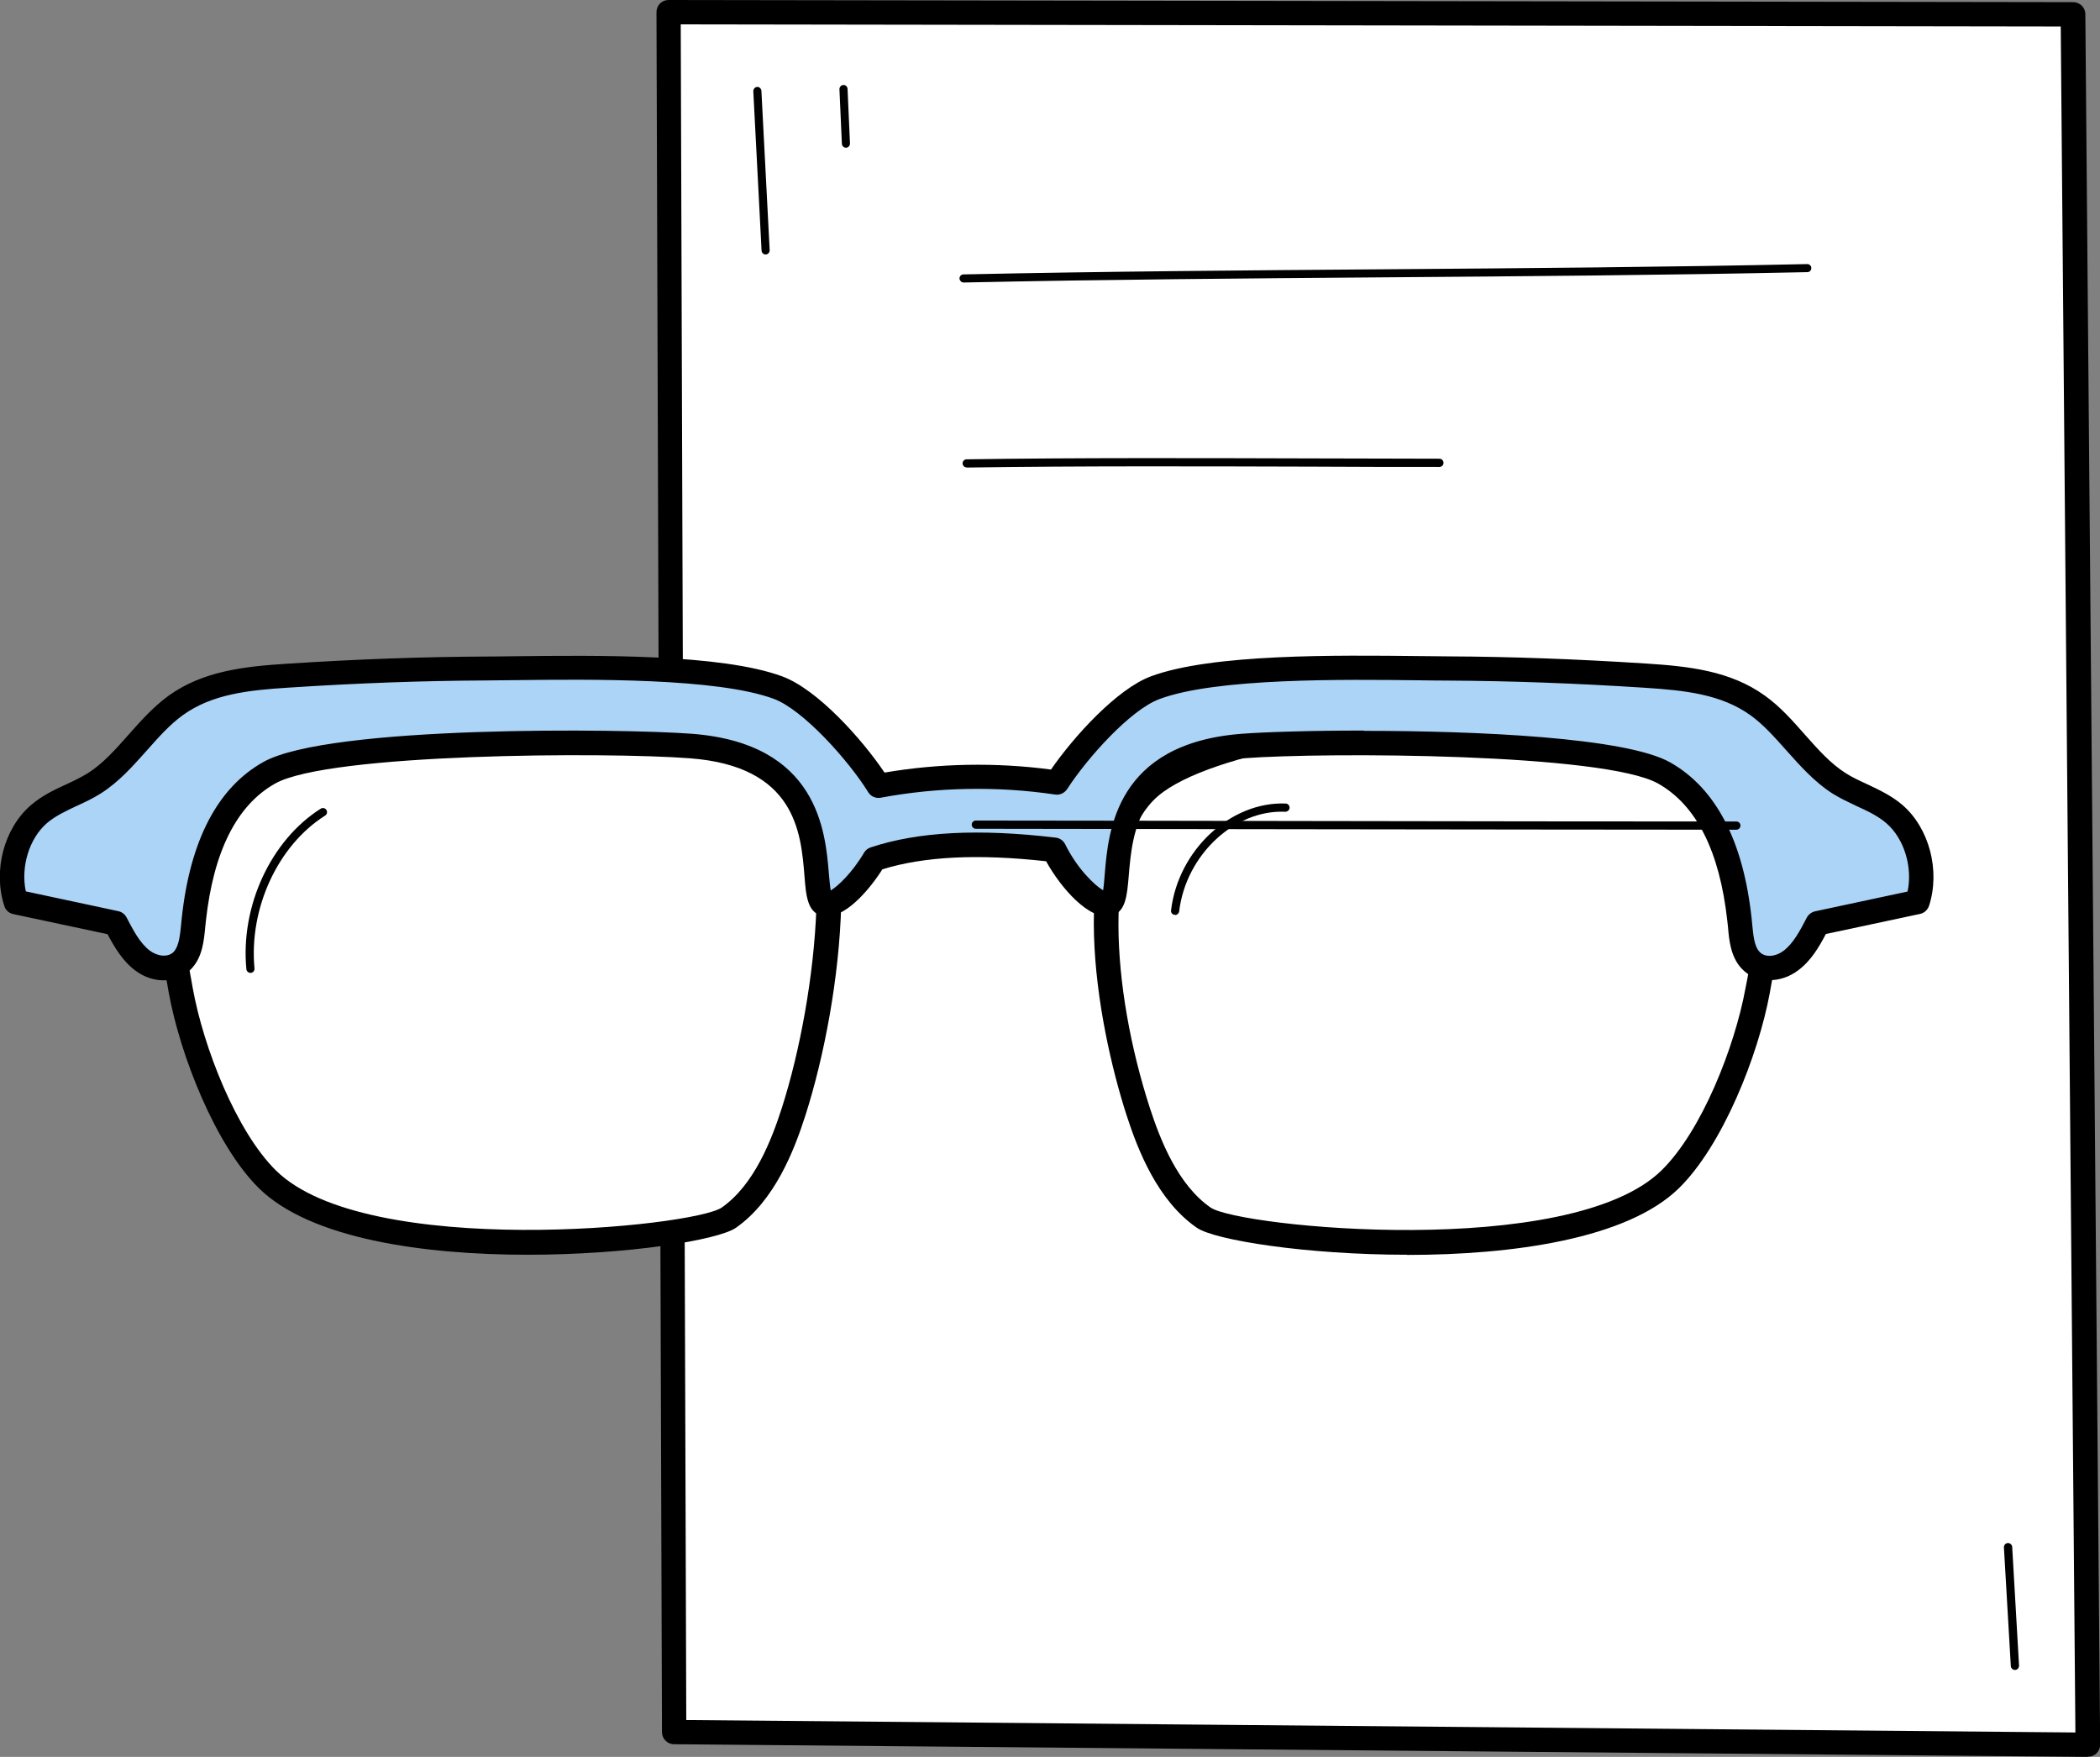 <svg width="49" height="41" viewBox="0 0 49 41" fill="none" xmlns="http://www.w3.org/2000/svg">
<rect x="0" y="0" width="49" height="41" fill="#808080" stroke="none"/>
<g clip-path="url(#clip0_2242_35)">
<path d="M15.599 0.284L48.369 0.334L48.715 40.716L15.727 40.421L15.599 0.284Z" fill="white"/>
<path d="M48.715 41L15.727 40.705C15.571 40.705 15.446 40.577 15.446 40.421L15.318 0.284C15.318 0.21 15.346 0.135 15.4 0.082C15.453 0.028 15.524 0 15.603 0L48.373 0.05C48.53 0.05 48.658 0.174 48.658 0.331L49.004 40.712C49.004 40.787 48.975 40.861 48.922 40.915C48.868 40.968 48.797 40.996 48.718 40.996L48.715 41ZM16.013 40.14L48.426 40.431L48.084 0.618L15.884 0.569L16.013 40.136V40.14Z" fill="black"/>
<path d="M4.879 17.369C3.297 18.375 3.849 21.072 4.22 23.119C4.48 24.555 5.278 26.578 6.241 27.527C8.45 29.709 16.241 28.948 17.004 28.419C17.766 27.889 18.208 26.912 18.518 25.945C19.377 23.262 19.89 18.691 18.404 17.419C16.416 15.713 7.11 15.954 4.879 17.373V17.369Z" fill="white"/>
<path d="M12.31 29.282C9.89 29.282 7.242 28.913 6.041 27.729C5.032 26.734 4.206 24.637 3.938 23.169L3.903 22.967C3.514 20.845 3.033 18.208 4.726 17.131C7.089 15.624 16.483 15.393 18.593 17.202C20.211 18.592 19.669 23.294 18.793 26.03C18.529 26.855 18.073 28.024 17.171 28.653C16.758 28.941 14.641 29.282 12.313 29.282H12.31ZM5.032 17.607C3.664 18.478 4.106 20.909 4.462 22.86L4.498 23.063C4.747 24.445 5.514 26.404 6.44 27.317C8.557 29.403 16.18 28.636 16.84 28.181C17.599 27.651 18.005 26.599 18.244 25.853C19.085 23.223 19.559 18.78 18.219 17.628C16.341 16.018 7.167 16.25 5.032 17.607Z" fill="black"/>
<path d="M40.347 17.369C41.947 18.375 41.388 21.072 41.014 23.12C40.75 24.555 39.944 26.578 38.968 27.527C36.733 29.709 28.857 28.948 28.091 28.419C27.321 27.889 26.875 26.912 26.562 25.945C25.696 23.262 25.347 19.637 26.843 18.361C28.854 16.655 38.091 15.951 40.347 17.369Z" fill="white"/>
<path d="M32.831 29.282C30.482 29.282 28.344 28.941 27.927 28.653C27.015 28.024 26.555 26.855 26.288 26.03C25.575 23.823 24.848 19.679 26.658 18.144C28.811 16.317 38.123 15.635 40.5 17.131C42.211 18.208 41.723 20.849 41.331 22.97L41.295 23.173C41.024 24.641 40.19 26.738 39.171 27.733C37.959 28.916 35.283 29.286 32.838 29.286L32.831 29.282ZM35.7 16.893C32.321 16.893 28.244 17.54 27.025 18.574C25.71 19.69 25.931 23.081 26.829 25.853C27.072 26.599 27.481 27.651 28.248 28.181C28.914 28.639 36.623 29.407 38.765 27.317C39.702 26.404 40.475 24.442 40.728 23.063L40.768 22.86C41.127 20.909 41.577 18.478 40.194 17.607C39.41 17.113 37.674 16.893 35.7 16.893Z" fill="black"/>
<path d="M44.203 19.004C43.822 18.673 43.33 18.549 42.91 18.279C42.182 17.817 41.716 16.968 41.01 16.463C40.247 15.915 39.299 15.83 38.394 15.77C36.865 15.67 35.333 15.61 33.8 15.603C32.154 15.596 28.515 15.468 26.954 16.05C26.195 16.331 25.154 17.504 24.662 18.265C23.297 18.062 21.847 18.087 20.503 18.343C20.033 17.586 18.942 16.346 18.162 16.054C16.601 15.471 12.962 15.599 11.316 15.606C9.783 15.613 8.251 15.674 6.722 15.773C5.816 15.83 4.869 15.919 4.106 16.466C3.404 16.971 2.933 17.82 2.206 18.282C1.786 18.549 1.294 18.677 0.913 19.008C0.371 19.473 0.146 20.34 0.378 21.055C1.155 21.222 1.932 21.385 2.709 21.552C2.876 21.879 3.054 22.217 3.336 22.427C3.618 22.636 4.031 22.675 4.273 22.409C4.487 22.171 4.494 21.797 4.53 21.463C4.683 20.052 5.143 18.684 6.287 18.041C7.648 17.273 14.184 17.27 16.123 17.415C19.851 17.696 18.729 20.991 19.259 21.097C19.523 21.151 20.054 20.649 20.407 20.049C21.658 19.633 23.169 19.665 24.598 19.832C24.937 20.522 25.568 21.154 25.863 21.094C26.394 20.987 25.272 17.692 29 17.412C30.938 17.266 37.475 17.27 38.836 18.037C39.98 18.68 40.44 20.049 40.593 21.46C40.629 21.794 40.632 22.167 40.85 22.405C41.088 22.668 41.505 22.633 41.787 22.423C42.068 22.213 42.247 21.876 42.414 21.549C43.191 21.382 43.968 21.218 44.745 21.051C44.977 20.337 44.748 19.47 44.21 19.004H44.203Z" fill="#ACD4F7"/>
<path d="M41.291 22.878C41.042 22.878 40.803 22.785 40.632 22.597C40.383 22.323 40.347 21.954 40.319 21.627C40.315 21.581 40.311 21.538 40.304 21.492C40.126 19.868 39.584 18.791 38.69 18.286C37.435 17.579 30.97 17.55 29.014 17.696C26.548 17.881 26.423 19.423 26.337 20.443C26.298 20.905 26.266 21.303 25.913 21.375C25.407 21.474 24.751 20.717 24.409 20.099C22.82 19.924 21.569 19.985 20.589 20.287C20.293 20.756 19.694 21.474 19.195 21.375C18.839 21.303 18.807 20.905 18.771 20.443C18.689 19.423 18.561 17.881 16.095 17.696C14.138 17.547 7.673 17.579 6.419 18.286C5.524 18.791 4.982 19.868 4.804 21.492C4.801 21.535 4.794 21.581 4.79 21.627C4.758 21.954 4.726 22.323 4.476 22.597C4.156 22.949 3.589 22.974 3.158 22.65C2.858 22.427 2.666 22.096 2.509 21.801L0.31 21.332C0.21 21.311 0.128 21.239 0.1 21.14C-0.167 20.319 0.093 19.331 0.72 18.791C0.977 18.57 1.265 18.432 1.547 18.304C1.725 18.222 1.893 18.14 2.049 18.044C2.399 17.824 2.691 17.494 2.997 17.149C3.283 16.825 3.578 16.495 3.935 16.235C4.737 15.659 5.699 15.553 6.7 15.489C8.35 15.382 9.858 15.329 11.312 15.322C11.512 15.322 11.74 15.318 11.993 15.315C13.921 15.293 16.836 15.258 18.258 15.787C19.078 16.093 20.111 17.245 20.639 18.03C21.904 17.813 23.237 17.788 24.523 17.959C25.061 17.181 26.063 16.079 26.854 15.784C28.276 15.254 31.191 15.29 33.12 15.311C33.369 15.311 33.601 15.318 33.8 15.318C35.254 15.325 36.762 15.379 38.412 15.485C39.41 15.549 40.376 15.656 41.177 16.232C41.537 16.488 41.83 16.822 42.115 17.145C42.421 17.49 42.714 17.82 43.063 18.041C43.216 18.14 43.387 18.218 43.565 18.3C43.843 18.432 44.136 18.567 44.392 18.787C45.016 19.327 45.276 20.315 45.012 21.136C44.98 21.232 44.902 21.307 44.802 21.328L42.603 21.797C42.45 22.092 42.254 22.427 41.954 22.647C41.751 22.8 41.516 22.874 41.291 22.874V22.878ZM31.822 17.056C34.459 17.056 37.938 17.209 38.971 17.792C40.033 18.393 40.675 19.615 40.871 21.431C40.874 21.478 40.882 21.527 40.885 21.574C40.91 21.822 40.931 22.082 41.056 22.213C41.188 22.359 41.445 22.32 41.612 22.192C41.847 22.018 42.011 21.698 42.157 21.417C42.197 21.343 42.268 21.286 42.35 21.268L44.51 20.806C44.631 20.234 44.431 19.573 44.018 19.214C43.822 19.043 43.58 18.929 43.323 18.812C43.138 18.723 42.942 18.634 42.756 18.517C42.339 18.25 42.008 17.877 41.687 17.518C41.409 17.206 41.149 16.911 40.842 16.69C40.162 16.203 39.324 16.111 38.376 16.05C36.74 15.944 35.243 15.891 33.8 15.883C33.601 15.883 33.369 15.88 33.116 15.876C31.345 15.855 28.376 15.819 27.054 16.314C26.373 16.566 25.364 17.696 24.901 18.414C24.84 18.506 24.73 18.56 24.62 18.542C23.276 18.343 21.872 18.368 20.553 18.616C20.436 18.638 20.318 18.588 20.257 18.485C19.801 17.749 18.743 16.566 18.058 16.31C16.736 15.819 13.771 15.851 11.996 15.873C11.743 15.873 11.512 15.88 11.312 15.88C9.869 15.887 8.372 15.94 6.736 16.047C5.788 16.107 4.947 16.2 4.27 16.687C3.963 16.907 3.703 17.202 3.425 17.515C3.104 17.874 2.776 18.247 2.356 18.514C2.171 18.631 1.978 18.723 1.789 18.808C1.533 18.929 1.294 19.04 1.094 19.21C0.681 19.569 0.481 20.227 0.602 20.802L2.762 21.264C2.844 21.282 2.915 21.335 2.955 21.414C3.101 21.694 3.265 22.014 3.5 22.188C3.667 22.313 3.92 22.355 4.056 22.21C4.177 22.075 4.202 21.819 4.227 21.566C4.231 21.52 4.238 21.471 4.241 21.424C4.437 19.608 5.079 18.382 6.141 17.785C7.67 16.921 14.544 17.003 16.141 17.124C19.092 17.348 19.259 19.406 19.341 20.394C19.352 20.525 19.366 20.681 19.384 20.781C19.545 20.685 19.88 20.376 20.161 19.9C20.197 19.839 20.25 19.797 20.318 19.775C21.423 19.409 22.834 19.334 24.634 19.548C24.73 19.558 24.812 19.619 24.855 19.704C25.129 20.262 25.535 20.657 25.739 20.777C25.756 20.678 25.767 20.525 25.778 20.394C25.86 19.406 26.027 17.348 28.978 17.124C29.495 17.085 30.564 17.049 31.826 17.049L31.822 17.056Z" fill="black"/>
<path d="M5.845 22.704C5.795 22.704 5.756 22.668 5.749 22.619C5.606 21.147 6.322 19.605 7.484 18.872C7.531 18.844 7.588 18.858 7.616 18.901C7.645 18.944 7.63 19.004 7.588 19.032C6.483 19.729 5.806 21.197 5.938 22.601C5.941 22.654 5.906 22.7 5.852 22.704C5.852 22.704 5.845 22.704 5.841 22.704H5.845Z" fill="black"/>
<path d="M27.417 21.35C27.417 21.35 27.41 21.35 27.407 21.35C27.353 21.343 27.317 21.296 27.325 21.243C27.492 19.839 28.715 18.702 29.998 18.752C30.051 18.752 30.09 18.798 30.09 18.851C30.09 18.904 30.04 18.944 29.99 18.944C28.804 18.89 27.67 19.956 27.514 21.268C27.506 21.318 27.467 21.353 27.421 21.353L27.417 21.35Z" fill="black"/>
<path d="M22.485 6.593C22.435 6.593 22.392 6.55 22.388 6.5C22.388 6.447 22.428 6.404 22.481 6.404C25.763 6.333 29.103 6.309 32.332 6.284C35.557 6.259 38.893 6.234 42.168 6.163C42.221 6.163 42.264 6.202 42.264 6.255C42.264 6.309 42.225 6.351 42.172 6.351C38.893 6.422 35.557 6.447 32.332 6.472C29.103 6.497 25.767 6.522 22.485 6.593Z" fill="black"/>
<path d="M22.556 10.908C22.503 10.908 22.463 10.865 22.46 10.815C22.46 10.762 22.503 10.719 22.552 10.719C25.183 10.68 28.08 10.691 30.639 10.698C31.672 10.698 32.667 10.705 33.586 10.705C33.64 10.705 33.682 10.748 33.682 10.801C33.682 10.854 33.64 10.897 33.586 10.897C32.667 10.897 31.676 10.897 30.639 10.89C28.084 10.883 25.186 10.872 22.556 10.911V10.908Z" fill="black"/>
<path d="M40.514 19.363C37.938 19.363 34.217 19.356 30.396 19.352C27.791 19.348 25.14 19.345 22.77 19.341C22.716 19.341 22.674 19.299 22.674 19.245C22.674 19.192 22.716 19.149 22.77 19.149C25.14 19.149 27.791 19.157 30.396 19.16C34.221 19.167 37.938 19.171 40.514 19.171C40.568 19.171 40.611 19.213 40.611 19.267C40.611 19.32 40.568 19.363 40.514 19.363Z" fill="black"/>
<path d="M17.866 5.939C17.816 5.939 17.773 5.9 17.77 5.85L17.577 2.129C17.577 2.076 17.616 2.033 17.666 2.029C17.716 2.022 17.762 2.069 17.766 2.118L17.959 5.839C17.959 5.893 17.919 5.935 17.869 5.939C17.869 5.939 17.869 5.939 17.866 5.939Z" fill="black"/>
<path d="M19.74 3.447C19.691 3.447 19.648 3.408 19.644 3.359L19.587 2.083C19.587 2.029 19.626 1.987 19.676 1.983C19.73 1.98 19.773 2.022 19.776 2.072L19.833 3.348C19.833 3.401 19.794 3.444 19.744 3.447C19.744 3.447 19.744 3.447 19.74 3.447Z" fill="black"/>
<path d="M47.015 38.971C46.965 38.971 46.922 38.931 46.919 38.882L46.758 36.11C46.758 36.056 46.794 36.014 46.847 36.01C46.847 36.01 46.851 36.01 46.855 36.01C46.904 36.01 46.947 36.049 46.951 36.099L47.111 38.871C47.111 38.924 47.075 38.967 47.022 38.971C47.022 38.971 47.019 38.971 47.015 38.971Z" fill="black"/>
</g>
<defs>
<clipPath id="clip0_2242_35">
<rect width="49" height="41" fill="white"/>
</clipPath>
</defs>
</svg>
